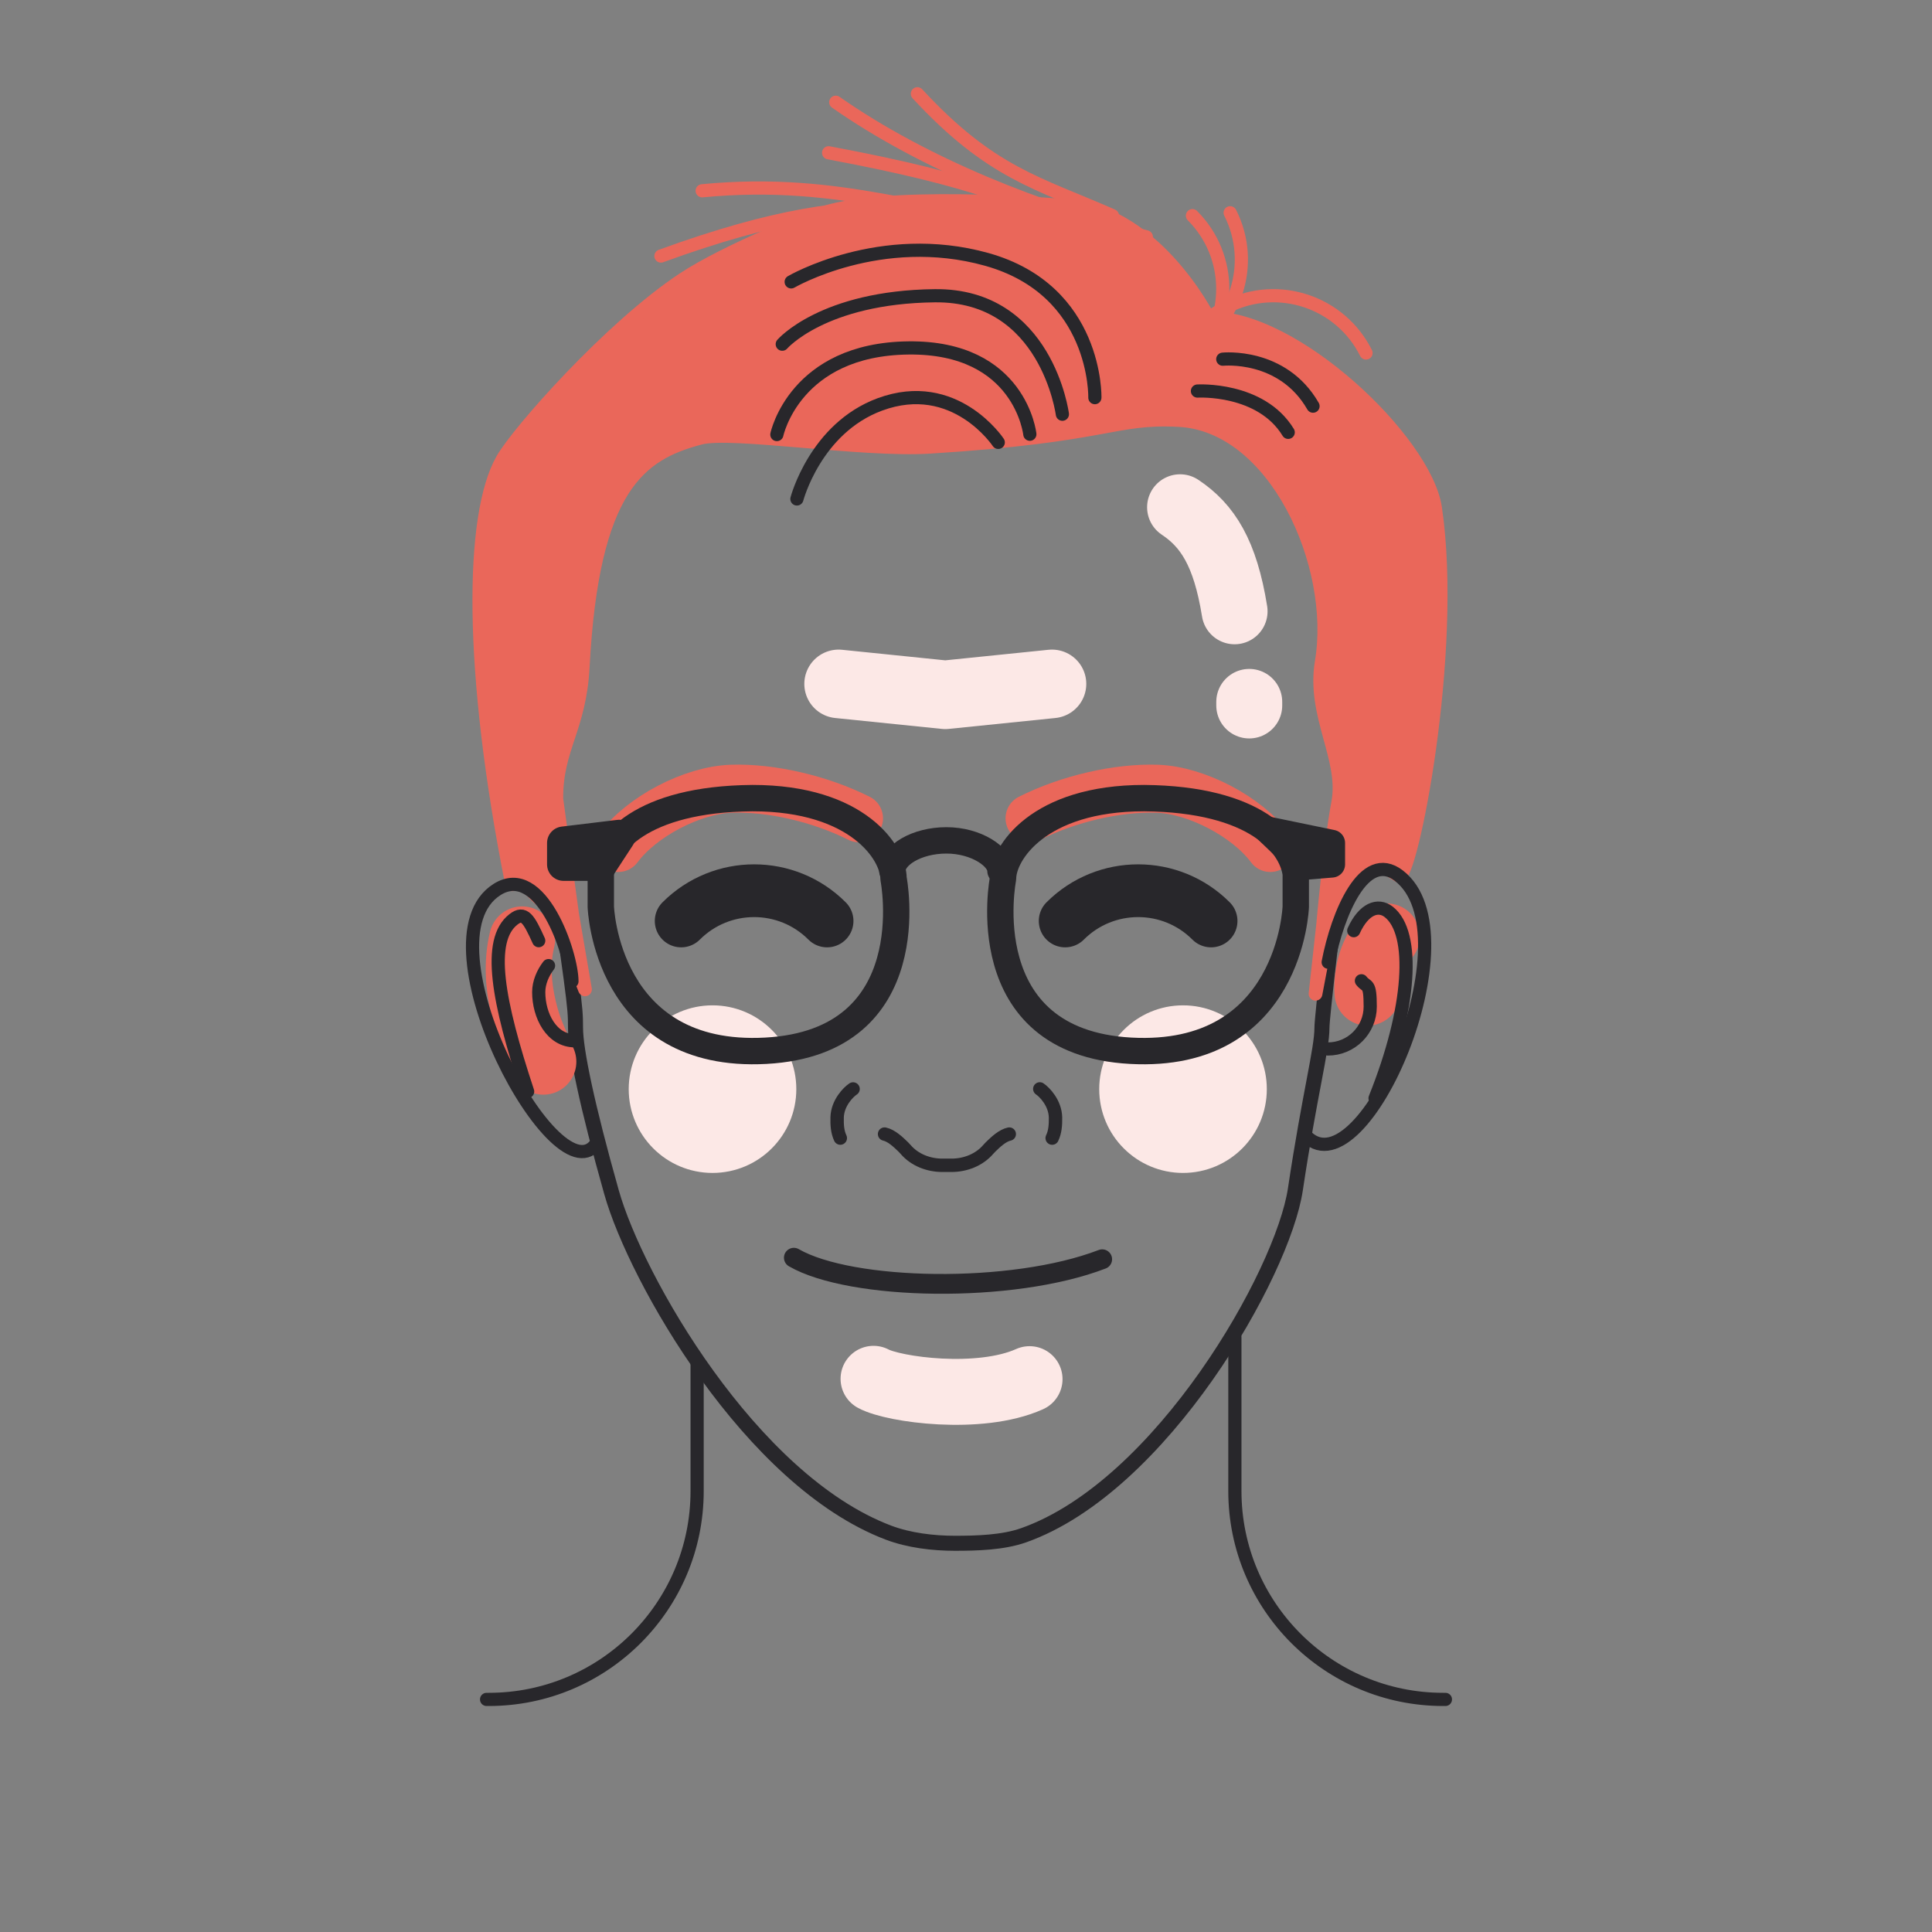 <svg width="293" height="293" viewBox="0 0 293 293" fill="none" xmlns="http://www.w3.org/2000/svg">
<rect x="0" y="0" width="293" height="293" fill="#808080" stroke="none"/>
<g style="mix-blend-mode:multiply">
<path d="M156.139 209.156C148.55 212.567 135.509 210.749 132.477 209.104" stroke="#FCE8E6" stroke-width="10" stroke-linecap="round" stroke-linejoin="round"/>
</g>
<g style="mix-blend-mode:multiply">
<path d="M187.234 92.708C185.812 83.862 183.142 79.71 178.965 76.928" stroke="#FCE8E6" stroke-width="10" stroke-linecap="round" stroke-linejoin="round"/>
</g>
<g style="mix-blend-mode:multiply">
<path d="M189.456 106.989V106.447" stroke="#FCE8E6" stroke-width="10" stroke-linecap="round" stroke-linejoin="round"/>
</g>
<g style="mix-blend-mode:multiply">
<path d="M179.412 175.433C185.078 175.433 189.671 170.84 189.671 165.174C189.671 159.509 185.078 154.916 179.412 154.916C173.747 154.916 169.154 159.509 169.154 165.174C169.154 170.84 173.747 175.433 179.412 175.433Z" fill="#FCE8E6"/>
<path d="M179.412 175.433C185.078 175.433 189.671 170.84 189.671 165.174C189.671 159.509 185.078 154.916 179.412 154.916C173.747 154.916 169.154 159.509 169.154 165.174C169.154 170.84 173.747 175.433 179.412 175.433Z" stroke="#FCE8E6" stroke-width="4.9" stroke-linecap="round" stroke-linejoin="round"/>
</g>
<g style="mix-blend-mode:multiply">
<path d="M108.057 175.433C113.723 175.433 118.316 170.84 118.316 165.174C118.316 159.509 113.723 154.916 108.057 154.916C102.392 154.916 97.799 159.509 97.799 165.174C97.799 170.84 102.392 175.433 108.057 175.433Z" fill="#FCE8E6"/>
<path d="M108.057 175.433C113.723 175.433 118.316 170.84 118.316 165.174C118.316 159.509 113.723 154.916 108.057 154.916C102.392 154.916 97.799 159.509 97.799 165.174C97.799 170.84 102.392 175.433 108.057 175.433Z" stroke="#FCE8E6" stroke-width="4.9" stroke-linecap="round" stroke-linejoin="round"/>
</g>
<g style="mix-blend-mode:multiply">
<path d="M127.18 103.716L143.356 105.37L159.541 103.716" stroke="#FCE8E6" stroke-width="10.4" stroke-linecap="round" stroke-linejoin="round"/>
</g>
<path d="M156.139 124.096C162.004 121.142 169.49 119.411 175.485 119.617C181.48 119.824 189.129 123.872 192.643 128.601" stroke="#EA675A" stroke-width="7.28" stroke-linecap="round" stroke-linejoin="round"/>
<path d="M129.376 165.148C128.644 165.631 127.016 167.276 126.956 169.464C126.93 170.584 126.99 171.643 127.438 172.599" stroke="#28272B" stroke-width="2.03" stroke-linecap="round" stroke-linejoin="round"/>
<path d="M134.148 171.988C135.19 172.22 136.181 173.159 136.999 173.952C137.12 174.072 137.24 174.193 137.344 174.322C138.705 175.907 140.789 176.725 142.917 176.725H144.295C146.414 176.725 148.498 175.907 149.868 174.322C149.98 174.193 150.092 174.072 150.212 173.952C151.022 173.159 152.021 172.22 153.064 171.988" stroke="#28272B" stroke-width="2.03" stroke-linecap="round" stroke-linejoin="round"/>
<path d="M130.272 124.096C124.406 121.142 116.921 119.411 110.926 119.617C104.931 119.824 97.282 123.872 93.768 128.601" stroke="#EA675A" stroke-width="7.28" stroke-linecap="round" stroke-linejoin="round"/>
<path d="M82.406 117.912C87.101 152.099 87.281 152.091 87.281 155.872C87.281 159.248 89.039 167.698 92.743 180.817C96.438 193.935 113.837 224.522 134.751 232.438C137.843 233.61 141.539 234.049 144.812 234.049C148.085 234.049 152.09 233.946 155.234 232.834C176.148 225.453 194.538 193.143 196.45 180.386C198.638 165.803 200.481 159.171 200.481 155.872C200.481 154.241 202.089 140.353 205.305 114.208" stroke="#28272B" stroke-width="2.28" stroke-linecap="round" stroke-linejoin="round"/>
<path d="M168.706 32.706C157.413 27.727 150.299 26.306 139.127 14.221" stroke="#EA675A" stroke-width="2" stroke-linecap="round" stroke-linejoin="round"/>
<path d="M173.848 35.919C157.758 31.862 140.16 24.893 126.749 15.504" stroke="#EA675A" stroke-width="2" stroke-linecap="round" stroke-linejoin="round"/>
<path d="M157.353 33.912C140.772 33.154 128.084 26.858 106.49 28.933" stroke="#EA675A" stroke-width="2" stroke-linecap="round" stroke-linejoin="round"/>
<path d="M158.671 33.077C142.116 34.17 135.328 26.031 100.236 38.83" stroke="#EA675A" stroke-width="2" stroke-linecap="round" stroke-linejoin="round"/>
<path d="M166.983 34.17C150.893 30.113 150.204 27.771 125.664 23.171" stroke="#EA675A" stroke-width="2" stroke-linecap="round" stroke-linejoin="round"/>
<path d="M207.381 150.54C207.234 147.448 208.087 144.157 210.327 142.013" stroke="#EA675A" stroke-width="10" stroke-linecap="round" stroke-linejoin="round"/>
<path d="M79.185 142.46C78.341 145.897 78.599 149.532 79.417 152.978C80.236 156.423 81.062 157.75 82.406 161.014" stroke="#EA675A" stroke-width="10" stroke-linecap="round" stroke-linejoin="round"/>
<path d="M219.207 257.727H218.88C201.429 257.727 187.277 243.575 187.277 226.124V202.781" stroke="#28272B" stroke-width="2" stroke-linecap="round" stroke-linejoin="round"/>
<path d="M73.793 257.727H74.12C91.571 257.727 105.723 243.575 105.723 226.124V206.718" stroke="#28272B" stroke-width="2" stroke-linecap="round" stroke-linejoin="round"/>
<path d="M81.7 142.659C80.201 139.36 79.503 138.145 77.858 139.437C73.784 142.624 75.498 151.858 80.02 165.536" stroke="#28272B" stroke-width="2" stroke-linecap="round" stroke-linejoin="round"/>
<path d="M87.187 157.844C83.638 157.844 81.7 154.011 81.7 150.462C81.7 148.99 82.355 147.525 83.19 146.44" stroke="#28272B" stroke-width="2" stroke-linecap="round" stroke-linejoin="round"/>
<path d="M205.305 141.143C206.804 137.844 208.974 137.008 210.62 138.3C214.694 141.487 214.031 152.883 208.535 166.561" stroke="#28272B" stroke-width="2" stroke-linecap="round" stroke-linejoin="round"/>
<path d="M201.377 159.085C204.926 159.085 207.803 156.208 207.803 152.659C207.803 148.886 207.303 149.825 206.468 148.74" stroke="#28272B" stroke-width="2" stroke-linecap="round" stroke-linejoin="round"/>
<path d="M167.155 190.972C153.451 196.244 129.032 195.727 120.392 190.74" stroke="#28272B" stroke-width="3" stroke-linecap="round" stroke-linejoin="round"/>
<path d="M77.669 134.114C77.97 133.856 79.857 134.114 80.933 135.397C82.01 136.681 82.846 136.603 84.439 139.239L88.72 150.041L86.773 138.705L84.37 121.159C84.319 113.433 87.885 110.513 88.376 101.141C89.814 73.828 96.972 68.814 106.206 66.394C110.909 65.162 130.668 68.401 141.005 67.755C168.318 66.049 168.723 63.198 178.758 63.698C193.367 64.421 202.936 85.611 200.447 100.392C199.086 108.497 204.194 115.018 202.945 121.728C201.696 128.438 200.662 140.212 200.662 140.212L199.508 150.712L201.498 140.29C201.661 137.353 205.865 132.641 208.139 131.409C210.602 131.409 210.206 131.676 212.127 132.779C213.841 133.769 220.896 99.014 217.64 77.049C216.124 66.85 196.106 47.84 183.297 48.271C183.297 48.271 174.761 31.13 160.256 31.13C160.256 31.13 133.201 28.942 123.975 32.637C123.975 32.637 110.426 37.849 103.622 42.362C92.45 49.77 78.59 65.533 76.222 69.676C71.389 78.143 71.191 101.58 77.66 134.105L77.669 134.114Z" fill="#EA675A" stroke="#EA675A" stroke-width="2.08" stroke-linecap="round" stroke-linejoin="round"/>
<path d="M151.728 132.072C151.728 129.936 148.059 127.447 143.528 127.447C138.998 127.447 135.328 129.712 135.328 132.072" stroke="#28272B" stroke-width="4" stroke-linecap="round" stroke-linejoin="round"/>
<path d="M93.879 126.827L85.464 127.843V131.09H91.097L93.879 126.827Z" fill="#28272B" stroke="#28272B" stroke-width="5" stroke-linecap="round" stroke-linejoin="round"/>
<path d="M196.511 137.508V132.52C195.89 128.007 190.481 121.185 173.512 121.039C157.439 121.039 152.116 129.445 152.116 133.235C152.116 133.235 147.189 158.025 171.471 159.352C195.744 160.678 196.511 137.508 196.511 137.508Z" stroke="#28272B" stroke-width="4" stroke-linecap="round" stroke-linejoin="round"/>
<path d="M192.083 125.793L201.989 127.843V131.09L197.958 131.426L192.083 125.793Z" fill="#28272B" stroke="#28272B" stroke-width="4" stroke-linecap="round" stroke-linejoin="round"/>
<path d="M91.115 137.508V132.52C91.735 128.007 97.144 121.185 114.113 121.039C130.186 121.039 135.509 129.445 135.509 133.235C135.509 133.235 140.436 158.025 116.154 159.352C91.881 160.678 91.115 137.508 91.115 137.508Z" stroke="#28272B" stroke-width="4" stroke-linecap="round" stroke-linejoin="round"/>
<path d="M180.842 32.706C186.975 38.839 186.975 48.779 180.842 54.912C174.71 61.045 164.769 61.045 158.637 54.912" stroke="#EA675A" stroke-width="2" stroke-linecap="round" stroke-linejoin="round"/>
<path d="M186.562 32.267C190.481 40.002 187.397 49.451 179.662 53.379C171.927 57.298 162.478 54.214 158.55 46.479" stroke="#EA675A" stroke-width="2" stroke-linecap="round" stroke-linejoin="round"/>
<path d="M178.534 54.714C179.912 51.268 182.513 48.297 186.097 46.505C193.858 42.629 203.289 45.773 207.166 53.534" stroke="#EA675A" stroke-width="2" stroke-linecap="round" stroke-linejoin="round"/>
<path d="M161.117 62.819C161.117 62.819 158.749 44.662 141.771 44.851C124.794 45.041 118.635 52.199 118.635 52.199" stroke="#28272B" stroke-width="2" stroke-linecap="round" stroke-linejoin="round"/>
<path d="M156.182 65.851C156.182 65.851 154.76 52.578 137.783 52.767C120.521 52.957 117.817 65.903 117.817 65.903" stroke="#28272B" stroke-width="2" stroke-linecap="round" stroke-linejoin="round"/>
<path d="M166.044 60.304C166.044 60.304 166.458 44.041 149.644 39.339C133.528 34.834 119.987 42.749 119.987 42.749" stroke="#28272B" stroke-width="2" stroke-linecap="round" stroke-linejoin="round"/>
<path d="M151.392 67.091C151.392 67.091 144.803 57.125 133.425 61.337C123.657 64.955 120.857 75.671 120.857 75.671" stroke="#28272B" stroke-width="2" stroke-linecap="round" stroke-linejoin="round"/>
<path d="M86.739 148.826C86.739 144.639 82.036 130.72 75.395 134.889C63.043 142.658 84.809 182.686 90.563 173.202" stroke="#28272B" stroke-width="2" stroke-linecap="round" stroke-linejoin="round"/>
<path d="M201.429 145.923C202.833 138.619 206.881 128.756 212.136 132.796C223.712 141.685 206.821 180.593 198.216 172.427" stroke="#28272B" stroke-width="2" stroke-linecap="round" stroke-linejoin="round"/>
<path d="M181.6 59.304C181.6 59.304 191.196 58.736 195.365 65.567" stroke="#28272B" stroke-width="2" stroke-linecap="round" stroke-linejoin="round"/>
<path d="M185.442 54.473C185.442 54.473 194.495 53.525 199.129 61.596" stroke="#28272B" stroke-width="2" stroke-linecap="round" stroke-linejoin="round"/>
<path d="M157.689 165.14C158.413 165.622 160.032 167.285 160.075 169.473C160.092 170.593 160.023 171.652 159.567 172.6" stroke="#28272B" stroke-width="2.03" stroke-linecap="round" stroke-linejoin="round"/>
<path d="M103.303 139.67C109.418 133.554 119.324 133.554 125.431 139.67" stroke="#28272B" stroke-width="8" stroke-linecap="round" stroke-linejoin="round"/>
<path d="M161.539 139.67C167.655 133.554 177.561 133.554 183.668 139.67" stroke="#28272B" stroke-width="8" stroke-linecap="round" stroke-linejoin="round"/>
</svg>
